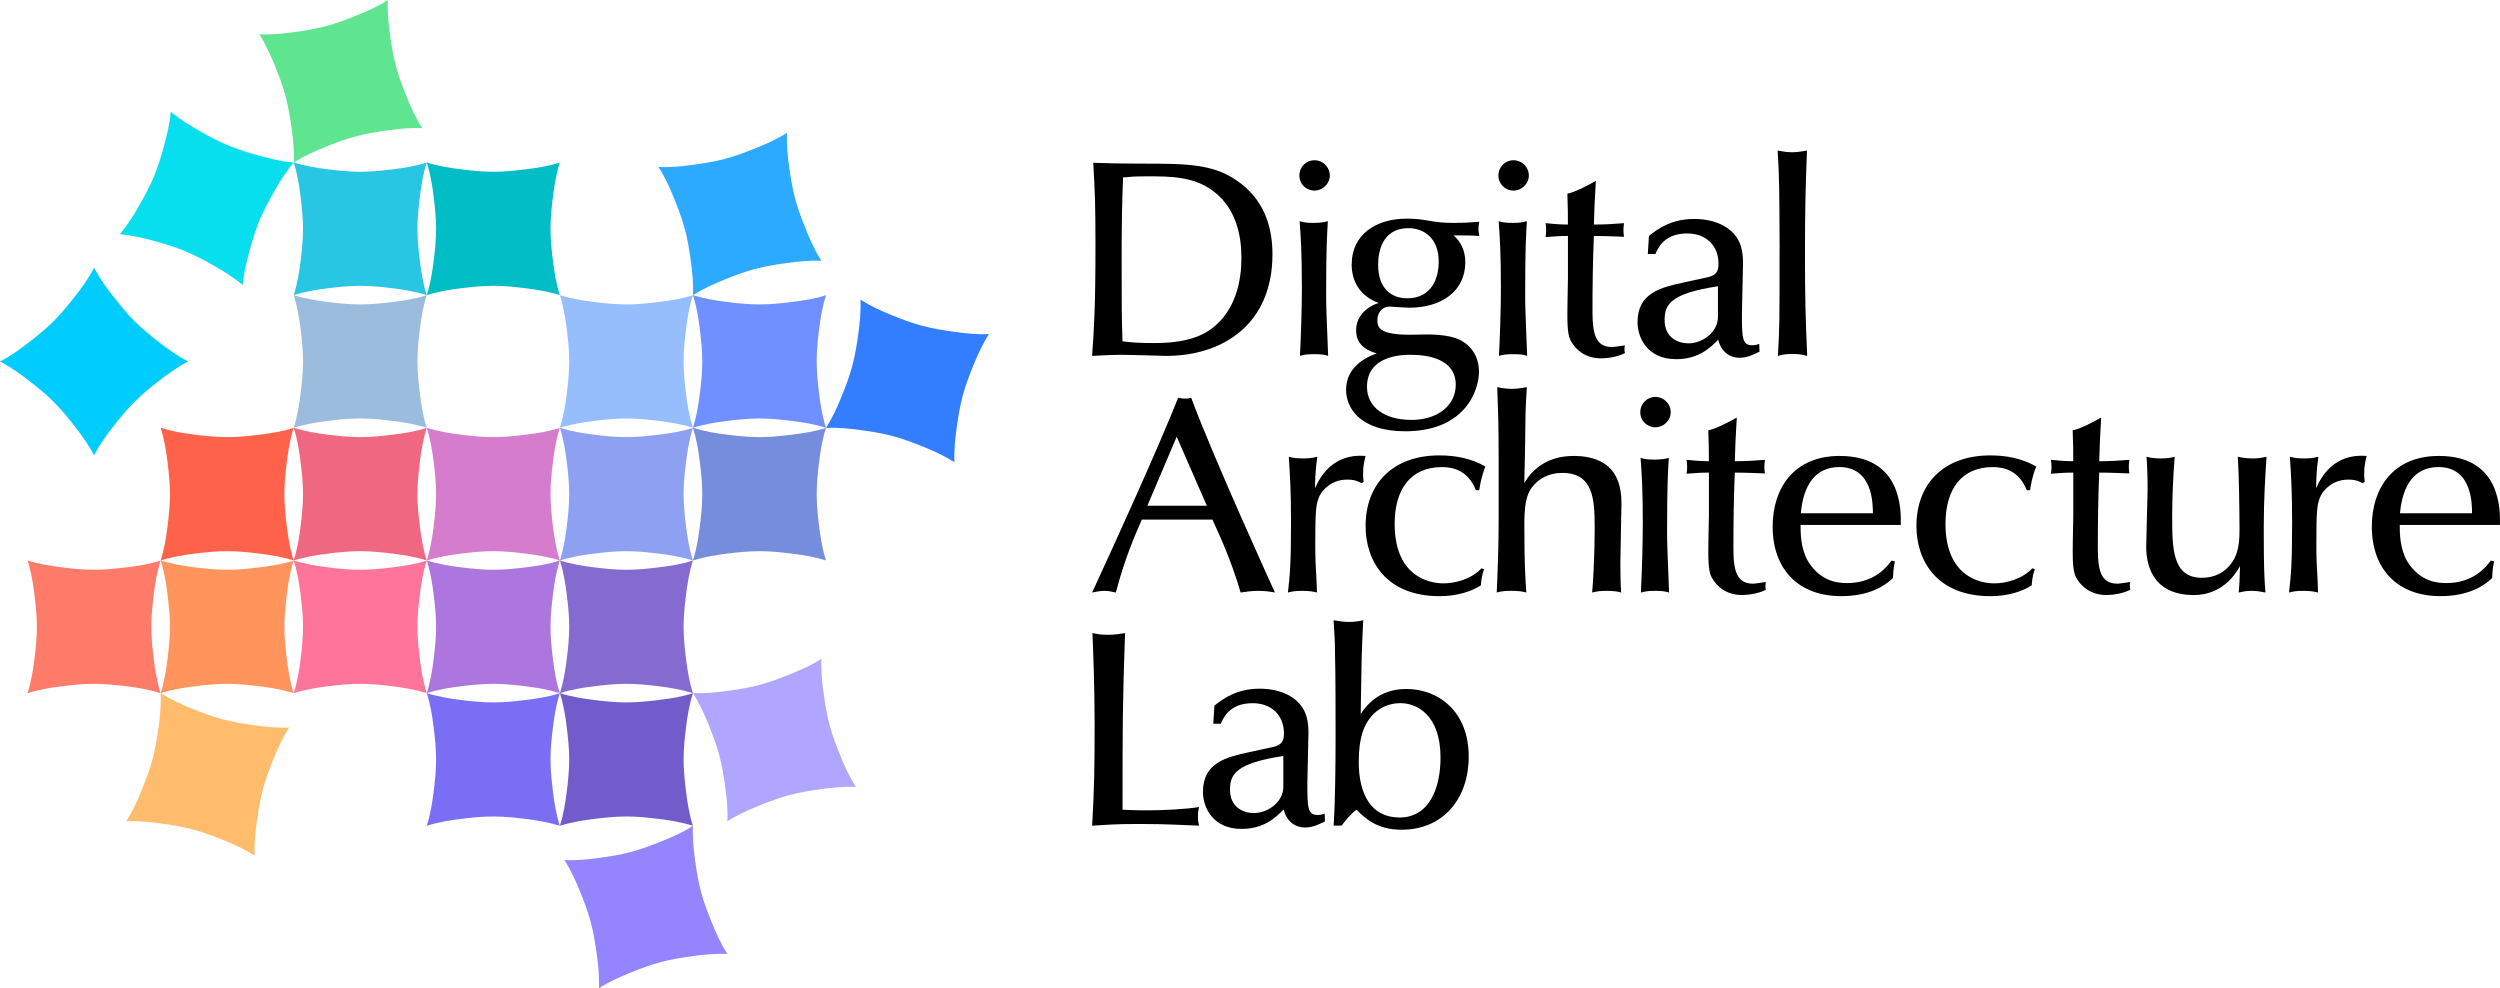 <?xml version="1.0" encoding="UTF-8"?><svg id="Layer_2" xmlns="http://www.w3.org/2000/svg" viewBox="0 0 607.21 240.04"><defs><style>.cls-1,.cls-2,.cls-3,.cls-4,.cls-5,.cls-6,.cls-7,.cls-8,.cls-9,.cls-10,.cls-11,.cls-12,.cls-13,.cls-14,.cls-15,.cls-16,.cls-17,.cls-18,.cls-19,.cls-20,.cls-21,.cls-22,.cls-23,.cls-24,.cls-25,.cls-26{stroke-width:0px;}.cls-2{fill:#5fe48f;}.cls-3{fill:#7a6ef4;}.cls-4{fill:#768cdd;}.cls-5{fill:#28c6e3;}.cls-6{fill:#725ccc;}.cls-7{fill:#7090ff;}.cls-8{fill:#9485ff;}.cls-9{fill:#2caaff;}.cls-10{fill:#337dff;}.cls-11{fill:#07dfef;}.cls-12{fill:#ad76de;}.cls-13{fill:#b0a6ff;}.cls-14{fill:#d57dcc;}.cls-15{fill:#9bbcdd;}.cls-16{fill:#8ea0f1;}.cls-17{fill:#97befc;}.cls-18{fill:#856bcf;}.cls-19{fill:#ff945d;}.cls-20{fill:#ff7b69;}.cls-21{fill:#ff749a;}.cls-22{fill:#ff624a;}.cls-23{fill:#ef6781;}.cls-24{fill:#ffbc6c;}.cls-25{fill:#01ccfe;}.cls-26{fill:#01bdc5;}</style></defs><g id="Layer_1-2"><path class="cls-1" d="m272.65,196.68c0-21.02,0-25.61.61-42.91-1.22.2-2.51.41-4.27.41s-2.58-.2-3.66-.41c.14,2.91.54,12.91.54,22.1s-.07,16.02-.61,24.67c3.66-.2,5.36-.41,11.33-.41,7.39,0,10.24.27,14.64.41-.14-.54-.27-1.22-.27-2.3,0-.94.14-1.62.27-2.23-3.12.54-8.81.81-12.27.81-1.69,0-3.05,0-6.31-.14h0Z"/><path class="cls-1" d="m296.52,175.79c.61-1.42,2.1-5,7.73-5,4.41,0,7.6,2.77,7.6,7.37,0,1.89-.61,2.77-2.51,3.24l-5.9,1.28c-5.49,1.22-11.26,2.5-11.26,9.66,0,3.72,2.37,8.99,9.36,8.99,5.29,0,8.14-2.57,10.24-4.73.75,3.04,2.92,4.39,5.15,4.39,1.9,0,3.39-.74,4.88-1.49l-.07-1.89c-.34.13-.88.34-1.69.34-2.51,0-2.51-1.96-2.51-7.91,0-1.76.27-10.21.27-12.16,0-4.12-1.22-6.08-2.78-7.57-2.71-2.5-6.44-3.04-9.08-3.04-5.56,0-8.88,2.43-10.99,4.12l-.27,4.39h1.83,0Zm15.19,15.27c0,3.72-3.73,6.42-7.19,6.42-2.37,0-5.77-1.28-5.77-5.68,0-3.65,1.29-6.42,12.95-8.18v7.43h0Z"/><path class="cls-1" d="m325.88,200.52c.61-.88,2.17-2.84,3.59-3.85,2.17,2.16,5.08,4.86,10.92,4.86,10.24,0,16.34-7.64,16.34-17.77,0-10.95-7.32-16.42-15.19-16.42-6.78,0-9.83,4.26-11.05,6.08.2-12.91.2-14.33.61-22.77-1.15.27-2.3.41-3.53.41s-2.44-.2-3.66-.41c.2,3.38.34,5.07.34,7.97.14,5.2.14,14.46.14,20.07,0,6.55-.07,15.61-.47,21.83h1.96Zm14.04-1.96c-6.98,0-9.9-5.81-9.9-13.45,0-6.22,1.35-9.05,2.98-11.02,1.76-2.16,4.41-3.31,7.12-3.31,3.87,0,9.76,2.7,9.76,13.25,0,7.5-2.78,14.53-9.97,14.53h0Z"/><path class="cls-1" d="m309.06,61.77c0-5.88-1.56-12.37-7.46-17.03-6.31-5-12.81-5-24.95-5-3.73,0-7.39-.07-11.12-.2.41,7.23.54,9.8.54,19.87,0,15.54-.34,20.21-.82,27.03,3.87-.2,5.42-.27,7.26-.27s10.1.27,10.78.27c13.56,0,25.77-7.57,25.77-24.67h0Zm-7.53.81c0,5.41-1.29,13.04-7.6,17.5-4.61,3.24-11.12,3.24-14.04,3.24-3.26,0-4.95-.14-7.26-.41-.2-6.69-.2-8.11-.2-20.48,0-6.22.07-13.11.34-19.33,2.17-.2,2.71-.27,5.97-.27,5.42,0,11.19,0,15.93,3.58,5.7,4.26,6.85,11.08,6.85,16.15h0Z"/><path class="cls-1" d="m316.21,69.27c0,5.27-.2,12.03-.48,17.16,1.02-.27,1.62-.41,3.53-.41,1.76,0,2.44.13,3.32.41-.41-10.68-.48-11.83-.48-14.93,0-11.02.2-14.06.41-17.77-1.02.27-1.97.41-3.53.41s-2.37-.14-3.32-.41c.27,3.52.54,7.84.54,15.54h0Zm6.78-26.63c0-2.09-1.7-3.72-3.73-3.72s-3.66,1.62-3.66,3.72,1.69,3.65,3.66,3.65,3.73-1.62,3.73-3.65Z"/><path class="cls-1" d="m328.29,64.14c0,4.12,1.9,7.7,6.58,9.46-1.15.27-5.49,2.09-5.49,6.62,0,1.82.61,4.39,5.02,5.61-1.43.54-7.46,2.64-7.46,8.85,0,4.46,3.46,10.07,14.38,10.07,14.31,0,17.9-9.66,17.9-14.53,0-2.64-1.02-4.87-2.71-6.35-1.42-1.28-3.46-2.5-9.22-2.64-.68,0-4.07.07-4.82.07-7.46,0-7.93-1.76-7.93-3.58,0-1.62,1.02-3.25,2.98-3.25.14,0,4,.27,4.75.27,7.73,0,13.63-3.92,13.63-11.08,0-2.91-1.22-5.07-2.85-6.49,1.9,0,4.48,0,6.24.14-.07-.61-.2-1.15-.2-1.76,0-.54.14-1.15.2-1.69-3.32.27-4,.27-6.17.27-2.64,0-3.46-.07-7.05-.68-1.56-.27-2.98-.34-4.54-.34-7.26,0-13.22,3.85-13.22,11.02h0Zm13.49,8.31c-3.86,0-7.05-2.43-7.05-8.11,0-2.57.61-8.92,7.39-8.92,3.53,0,7.32,2.23,7.32,8.11,0,3.72-1.49,8.92-7.66,8.92Zm.95,29.53c-6.37,0-10.71-3.04-10.71-8.04,0-7.77,8.95-7.77,10.58-7.77,4.27,0,10.98,1.01,10.98,7.3,0,4.53-3.8,8.52-10.85,8.52Z"/><path class="cls-1" d="m364.55,69.27c0,5.27-.2,12.03-.48,17.16,1.02-.27,1.63-.41,3.53-.41,1.76,0,2.44.13,3.32.41-.41-10.68-.48-11.83-.48-14.93,0-11.02.2-14.06.41-17.77-1.01.27-1.96.41-3.53.41s-2.37-.14-3.32-.41c.27,3.52.54,7.84.54,15.54h0Zm6.78-26.63c0-2.09-1.69-3.72-3.73-3.72s-3.66,1.62-3.66,3.72,1.7,3.65,3.66,3.65,3.73-1.62,3.73-3.65Z"/><path class="cls-1" d="m380.82,67.99c-.13,6.35-.13,7.57-.13,8.65,0,4.26.41,5.41.95,6.35,1.15,1.96,3.39,4.05,7.26,4.05,1.56,0,4.2-.41,5.76-1.28-.14-.88-.14-1.15,0-1.89-.88.14-2.51.41-3.12.41-3.87,0-4.75-2.97-4.75-8.45,0-6.15.07-12.37.34-18.52,2.78,0,5.63.14,7.32.2-.07-.47-.14-.88-.14-1.62s.07-1.15.14-1.69c-2.31.2-4.82.34-7.32.34.14-4.46.14-5,.48-10.61-1.29.74-5.02,2.77-6.92,3.11.13,3.52.13,5.14.13,7.5-1.29,0-2.37-.07-3.25-.14-.88-.07-1.63-.14-2.17-.2.07.54.14,1.01.14,1.69,0,.74-.07,1.22-.14,1.69,2.85-.2,3.25-.27,5.43-.27v10.68h0Z"/><path class="cls-1" d="m402.07,61.7c.61-1.42,2.1-5,7.73-5,4.41,0,7.6,2.77,7.6,7.37,0,1.89-.61,2.77-2.51,3.24l-5.9,1.28c-5.49,1.22-11.26,2.5-11.26,9.66,0,3.72,2.37,8.99,9.36,8.99,5.29,0,8.14-2.57,10.24-4.73.75,3.04,2.91,4.39,5.15,4.39,1.9,0,3.39-.75,4.88-1.49l-.07-1.89c-.34.14-.88.34-1.69.34-2.51,0-2.51-1.96-2.51-7.91,0-1.76.27-10.21.27-12.16,0-4.12-1.22-6.08-2.78-7.57-2.71-2.5-6.44-3.04-9.09-3.04-5.56,0-8.88,2.43-10.99,4.12l-.27,4.39h1.83,0Zm15.19,15.27c0,3.72-3.73,6.42-7.19,6.42-2.37,0-5.76-1.28-5.76-5.68,0-3.65,1.29-6.42,12.95-8.18v7.43h0Z"/><path class="cls-1" d="m432.23,60.42c0,17.3,0,19.19-.41,26.02,1.02-.27,1.76-.47,3.46-.47,1.83,0,2.64.2,3.66.47-.41-9.46-.54-13.92-.54-24.53,0-11.69.13-15.54.48-25.34-1.22.2-2.37.41-3.59.41-1.29,0-2.37-.2-3.53-.41.41,6.76.41,8.45.48,23.86h0Z"/><path class="cls-1" d="m294.48,126.21c1.69,3.71,4.48,9.6,6.85,17.71,1.29-.2,2.58-.41,4.34-.41s2.85.2,4,.41c-.14-.27-15.12-33.11-20.34-47.3-.54.13-.88.2-1.49.2-.75,0-1.15-.14-1.69-.2-4.82,12.16-14.85,34.2-20.89,47.3.88-.13,1.69-.41,2.98-.41s1.97.27,2.78.41c2.24-8.58,4.95-14.6,6.31-17.71h17.16Zm-1.36-3.38h-14.44l7.12-16.76,7.32,16.76Z"/><path class="cls-1" d="m331.21,117.02c-.14-1.08-.14-1.49-.14-1.89,0-2.03.34-3.38.61-4.39-7.93-.68-11.12,5.14-12.27,7.84,0-1.22,0-3.92.54-7.64-1.09.27-1.97.41-3.46.41s-2.44-.13-3.46-.41c.27,4.39.54,8.11.54,15.75,0,10.54-.27,12.84-.75,17.23,1.02-.27,1.76-.41,3.39-.41,1.76,0,2.64.14,3.66.41-.07-2.1-.07-2.57-.34-7.3-.07-1.42-.07-3.72-.07-4.39,0-8.31.14-9.8,1.09-11.89.68-1.28,2.78-3.85,6.65-3.85,1.83,0,2.64.41,3.53.88l.47-.34h0Z"/><path class="cls-1" d="m359.82,138.04c-2.44,2.64-6.44,3.65-9.22,3.65-3.93,0-11.86-2.03-11.86-14.46,0-8.45,3.93-13.78,11.46-13.78,2.44,0,6.31.61,8.27,5.61h.81c.2-1.28.48-3.18,1.49-5.75-3.39-1.96-7.19-2.7-11.19-2.7-11.19,0-17.9,6.82-17.9,17.16,0,8.58,5.09,17.03,17.97,17.03,4.48,0,8-1.28,10.04-2.64.07-.94.13-2.09.75-3.92l-.61-.2h0Z"/><path class="cls-1" d="m370.37,110.8c.07-2.77.07-3.38.14-9.19,0-2.23.27-6.55.34-7.57-1.02.14-2.1.41-3.66.41s-2.58-.27-3.53-.41c.2,5.88.34,8.58.34,17.71v14.66c0,5.47-.2,12.03-.47,17.5,1.02-.27,1.9-.41,3.53-.41s2.64.14,3.66.41c-.27-4.05-.48-6.89-.48-16.76,0-6.15,1.02-7.84,2.3-9.32,1.36-1.55,3.59-2.97,6.92-2.97,7.53,0,7.86,6.42,7.86,13.18,0,1.22,0,8.65-.61,15.88,1.02-.27,1.83-.41,3.59-.41s2.51.14,3.46.41c-.14-1.01-.2-5.74-.2-7.03,0-2.3.27-13.72.27-14.39,0-3.85-.54-11.76-11.66-11.76-6.51,0-10.17,3.45-11.94,6.62l.14-6.55h0Z"/><path class="cls-1" d="m399.01,126.75c0,5.27-.2,12.03-.47,17.17,1.02-.27,1.63-.41,3.53-.41,1.76,0,2.44.14,3.32.41-.41-10.68-.48-11.83-.48-14.93,0-11.02.2-14.06.41-17.77-1.02.27-1.97.41-3.53.41s-2.37-.13-3.32-.41c.27,3.51.54,7.84.54,15.54Zm6.78-26.62c0-2.1-1.7-3.72-3.73-3.72s-3.66,1.62-3.66,3.72,1.69,3.65,3.66,3.65,3.73-1.62,3.73-3.65Z"/><path class="cls-1" d="m415.06,125.47c-.14,6.35-.14,7.57-.14,8.65,0,4.26.41,5.41.95,6.35,1.15,1.96,3.39,4.05,7.26,4.05,1.56,0,4.21-.41,5.76-1.28-.13-.88-.13-1.15,0-1.89-.88.13-2.51.41-3.12.41-3.86,0-4.75-2.97-4.75-8.45,0-6.15.07-12.37.34-18.52,2.78,0,5.63.14,7.32.2-.07-.47-.14-.88-.14-1.62s.07-1.15.14-1.69c-2.31.2-4.81.34-7.32.34.14-4.46.14-5,.48-10.61-1.29.74-5.02,2.77-6.92,3.11.14,3.51.14,5.14.14,7.5-1.29,0-2.37-.07-3.25-.14-.88-.07-1.63-.13-2.17-.2.07.54.14,1.01.14,1.69,0,.75-.07,1.22-.14,1.69,2.85-.2,3.26-.27,5.43-.27v10.68h0Z"/><path class="cls-1" d="m461.67,127.5c.07-3.65.27-16.76-14.85-16.76-11.12,0-16.27,7.84-16.27,17.16,0,10.41,6.31,16.89,16.61,16.89,5.49,0,9.63-1.55,12.61-4.39.07-1.08.07-2.16.47-4.05l-.81-.2c-1.02,1.42-4.14,5.47-10.78,5.47-1.97,0-6.37-.2-9.49-5.27-1.83-3.11-1.83-6.96-1.83-8.85h24.34Zm-24.28-2.84c.61-6.76,3.46-11.22,9.36-11.22,8.14,0,8.14,8.99,8.14,11.22h-17.49Z"/><path class="cls-1" d="m493.61,138.04c-2.44,2.64-6.44,3.65-9.22,3.65-3.93,0-11.86-2.03-11.86-14.46,0-8.45,3.93-13.78,11.46-13.78,2.44,0,6.3.61,8.27,5.61h.81c.2-1.28.48-3.18,1.49-5.75-3.39-1.96-7.19-2.7-11.19-2.7-11.19,0-17.9,6.82-17.9,17.16,0,8.58,5.09,17.03,17.97,17.03,4.48,0,8-1.28,10.03-2.64.07-.94.14-2.09.75-3.92l-.61-.2h0Z"/><path class="cls-1" d="m503.57,125.47c-.14,6.35-.14,7.57-.14,8.65,0,4.26.41,5.41.95,6.35,1.15,1.96,3.39,4.05,7.26,4.05,1.56,0,4.21-.41,5.76-1.28-.14-.88-.14-1.15,0-1.89-.88.13-2.51.41-3.12.41-3.87,0-4.75-2.97-4.75-8.45,0-6.15.07-12.37.34-18.52,2.78,0,5.63.14,7.32.2-.07-.47-.14-.88-.14-1.62s.07-1.15.14-1.69c-2.3.2-4.82.34-7.32.34.14-4.46.14-5,.47-10.61-1.29.74-5.02,2.77-6.92,3.11.14,3.51.14,5.14.14,7.5-1.29,0-2.37-.07-3.25-.14-.88-.07-1.63-.13-2.17-.2.07.54.14,1.01.14,1.69,0,.75-.07,1.22-.14,1.69,2.85-.2,3.26-.27,5.43-.27v10.68h0Z"/><path class="cls-1" d="m534.85,140.34c-7.26,0-7.26-7.16-7.26-15.14,0-3.65.2-9.33.61-14.26-1.02.27-1.97.41-3.39.41s-2.44-.14-3.46-.41c.14,1.42.27,4.93.27,7.43,0,2.3-.34,12.37-.34,14.4,0,3.72,1.02,11.76,11.67,11.76,2.58,0,7.73-.88,11.12-7.03-.14,3.99-.14,4.46-.34,6.42,1.22-.27,1.97-.41,3.19-.41,1.36,0,2.17.2,3.32.41-.27-3.51-.41-5.74-.41-15.81,0-6.96.41-13.18.68-17.17-.95.2-1.83.41-3.32.41s-2.64-.2-3.66-.41c.27,3.99.41,13.11.41,17.5,0,1.89,0,4.73-1.22,7.16-1.09,2.16-3.59,4.73-7.86,4.73h0Z"/><path class="cls-1" d="m574.36,117.02c-.14-1.08-.14-1.49-.14-1.89,0-2.03.34-3.38.61-4.39-7.93-.68-11.12,5.14-12.27,7.84,0-1.22,0-3.92.54-7.64-1.09.27-1.97.41-3.46.41s-2.44-.13-3.46-.41c.27,4.39.54,8.11.54,15.75,0,10.54-.27,12.84-.75,17.23,1.02-.27,1.76-.41,3.39-.41,1.76,0,2.64.14,3.66.41-.07-2.1-.07-2.57-.34-7.3-.07-1.42-.07-3.72-.07-4.39,0-8.31.13-9.8,1.09-11.89.68-1.28,2.78-3.85,6.64-3.85,1.83,0,2.64.41,3.53.88l.48-.34h0Z"/><path class="cls-1" d="m607.2,127.5c.07-3.65.27-16.76-14.85-16.76-11.12,0-16.27,7.84-16.27,17.16,0,10.41,6.31,16.89,16.61,16.89,5.49,0,9.63-1.55,12.61-4.39.07-1.08.07-2.16.47-4.05l-.81-.2c-1.02,1.42-4.14,5.47-10.78,5.47-1.97,0-6.37-.2-9.49-5.27-1.83-3.11-1.83-6.96-1.83-8.85h24.34,0Zm-24.28-2.84c.61-6.76,3.46-11.22,9.36-11.22,8.14,0,8.14,8.99,8.14,11.22h-17.49,0Z"/><path class="cls-22" d="m71.33,103.91c-.9,2.83-1.33,5.59-1.66,8.22-.33,2.63-.6,5.26-.6,7.89s.27,5.26.6,7.89c.33,2.63.76,5.44,1.66,8.22-2.86-.9-5.61-1.33-8.24-1.66-2.64-.33-5.28-.6-7.92-.6s-5.27.27-7.91.6c-2.64.33-5.38.76-8.24,1.66.9-2.85,1.33-5.59,1.66-8.22.33-2.63.6-5.26.6-7.89s-.27-5.26-.6-7.89c-.33-2.63-.76-5.37-1.66-8.22,2.86.89,5.61,1.33,8.24,1.66,2.64.33,5.28.6,7.92.6s5.27-.27,7.91-.6c2.64-.33,5.62-.76,8.24-1.66Z"/><path class="cls-23" d="m103.65,103.91c-.9,2.83-1.33,5.59-1.66,8.22-.33,2.63-.6,5.26-.6,7.89s.27,5.26.6,7.89c.33,2.63.76,5.44,1.66,8.22-2.86-.9-5.61-1.33-8.24-1.66-2.64-.33-5.28-.6-7.92-.6s-5.28.27-7.91.6c-2.64.33-5.38.76-8.24,1.66.9-2.85,1.33-5.59,1.66-8.22.33-2.63.6-5.26.6-7.89s-.27-5.26-.6-7.89c-.33-2.63-.76-5.37-1.66-8.22,2.86.89,5.61,1.33,8.24,1.66,2.64.33,5.28.6,7.92.6s5.28-.27,7.91-.6c2.64-.33,5.62-.76,8.24-1.66Z"/><path class="cls-14" d="m135.97,103.91c-.9,2.83-1.33,5.59-1.66,8.22-.33,2.63-.6,5.26-.6,7.89s.27,5.26.6,7.89c.33,2.63.76,5.44,1.66,8.22-2.86-.9-5.61-1.33-8.24-1.66-2.64-.33-5.28-.6-7.91-.6s-5.28.27-7.91.6c-2.64.33-5.39.76-8.25,1.66.9-2.85,1.33-5.59,1.66-8.22.33-2.63.6-5.26.6-7.89s-.27-5.26-.6-7.89c-.33-2.63-.76-5.37-1.66-8.22,2.86.89,5.61,1.33,8.25,1.66,2.64.33,5.28.6,7.91.6s5.28-.27,7.91-.6c2.64-.33,5.62-.76,8.24-1.66Z"/><path class="cls-16" d="m168.3,103.91c-.9,2.83-1.33,5.59-1.66,8.22-.33,2.63-.6,5.26-.6,7.89s.27,5.26.6,7.89c.33,2.63.76,5.44,1.66,8.22-2.86-.9-5.61-1.33-8.24-1.66-2.64-.33-5.28-.6-7.92-.6s-5.27.27-7.91.6c-2.64.33-5.38.76-8.24,1.66.9-2.85,1.33-5.59,1.66-8.22.33-2.63.6-5.26.6-7.89s-.27-5.26-.6-7.89c-.33-2.63-.76-5.37-1.66-8.22,2.86.89,5.61,1.33,8.24,1.66,2.64.33,5.28.6,7.92.6s5.27-.27,7.91-.6c2.64-.33,5.62-.76,8.24-1.66Z"/><path class="cls-18" d="m168.3,136.13c-.9,2.83-1.33,5.59-1.66,8.22-.33,2.63-.6,5.26-.6,7.89s.27,5.26.6,7.89c.33,2.63.76,5.44,1.66,8.22-2.86-.89-5.61-1.33-8.24-1.66-2.64-.33-5.28-.6-7.92-.6s-5.27.27-7.91.6c-2.64.33-5.38.76-8.24,1.66.9-2.85,1.33-5.59,1.66-8.22.33-2.63.6-5.26.6-7.89s-.27-5.26-.6-7.89c-.33-2.63-.76-5.37-1.66-8.22,2.86.9,5.61,1.33,8.24,1.66,2.64.33,5.28.6,7.92.6s5.27-.27,7.91-.6c2.64-.33,5.62-.76,8.24-1.66Z"/><path class="cls-12" d="m135.97,136.13c-.9,2.83-1.33,5.59-1.66,8.22-.33,2.63-.6,5.26-.6,7.89s.27,5.26.6,7.89c.33,2.63.76,5.44,1.66,8.22-2.86-.89-5.61-1.33-8.24-1.66-2.64-.33-5.28-.6-7.91-.6s-5.28.27-7.91.6c-2.64.33-5.39.76-8.25,1.66.9-2.85,1.33-5.59,1.66-8.22.33-2.63.6-5.26.6-7.89s-.27-5.26-.6-7.89c-.33-2.63-.76-5.37-1.66-8.22,2.86.9,5.61,1.33,8.25,1.66,2.64.33,5.28.6,7.91.6s5.28-.27,7.91-.6c2.64-.33,5.62-.76,8.24-1.66Z"/><path class="cls-21" d="m103.65,136.13c-.9,2.83-1.33,5.59-1.66,8.22-.33,2.63-.6,5.26-.6,7.89s.27,5.26.6,7.89c.33,2.63.76,5.44,1.66,8.22-2.86-.89-5.61-1.33-8.24-1.66-2.64-.33-5.28-.6-7.92-.6s-5.28.27-7.91.6c-2.64.33-5.38.76-8.24,1.66.9-2.85,1.33-5.59,1.66-8.22.33-2.63.6-5.26.6-7.89s-.27-5.26-.6-7.89c-.33-2.63-.76-5.37-1.66-8.22,2.86.9,5.61,1.33,8.24,1.66,2.64.33,5.28.6,7.92.6s5.28-.27,7.91-.6c2.64-.33,5.62-.76,8.24-1.66Z"/><path class="cls-19" d="m71.33,136.13c-.9,2.83-1.33,5.59-1.66,8.22-.33,2.63-.6,5.26-.6,7.89s.27,5.26.6,7.89c.33,2.63.76,5.44,1.66,8.22-2.86-.89-5.61-1.33-8.24-1.66-2.64-.33-5.28-.6-7.92-.6s-5.27.27-7.91.6c-2.64.33-5.38.76-8.24,1.66.9-2.85,1.33-5.59,1.66-8.22.33-2.63.6-5.26.6-7.89s-.27-5.26-.6-7.89c-.33-2.63-.76-5.37-1.66-8.22,2.86.9,5.61,1.33,8.24,1.66,2.64.33,5.28.6,7.92.6s5.27-.27,7.91-.6c2.64-.33,5.62-.76,8.24-1.66Z"/><path class="cls-20" d="m39.01,136.13c-.9,2.83-1.33,5.59-1.66,8.22-.33,2.63-.6,5.26-.6,7.89s.27,5.26.6,7.89c.33,2.63.76,5.44,1.66,8.22-2.86-.89-5.61-1.33-8.24-1.66-2.64-.33-5.28-.6-7.92-.6s-5.27.27-7.91.6c-2.64.33-5.38.76-8.24,1.66.9-2.85,1.33-5.59,1.66-8.22.33-2.63.6-5.26.6-7.89s-.27-5.26-.6-7.89c-.33-2.63-.76-5.37-1.66-8.22,2.86.9,5.61,1.33,8.24,1.66,2.64.33,5.28.6,7.92.6s5.27-.27,7.91-.6c2.64-.33,5.62-.76,8.24-1.66h0Z"/><path class="cls-4" d="m200.62,103.91c-.9,2.83-1.33,5.59-1.66,8.22-.33,2.63-.6,5.26-.6,7.89s.27,5.26.6,7.89c.33,2.63.76,5.44,1.66,8.22-2.86-.9-5.61-1.33-8.24-1.66-2.64-.33-5.28-.6-7.92-.6s-5.27.27-7.91.6c-2.64.33-5.38.76-8.24,1.66.9-2.85,1.33-5.59,1.66-8.22.33-2.63.6-5.26.6-7.89s-.27-5.26-.6-7.89c-.33-2.63-.76-5.37-1.66-8.22,2.86.89,5.61,1.33,8.24,1.66,2.64.33,5.28.6,7.92.6s5.27-.27,7.91-.6c2.64-.33,5.62-.76,8.24-1.66Z"/><path class="cls-7" d="m200.62,71.68c-.9,2.83-1.33,5.59-1.66,8.22-.33,2.63-.6,5.26-.6,7.89s.27,5.26.6,7.89c.33,2.63.76,5.44,1.66,8.22-2.86-.9-5.61-1.33-8.24-1.66-2.64-.33-5.28-.6-7.92-.6s-5.27.27-7.91.6c-2.64.33-5.38.76-8.24,1.66.9-2.85,1.33-5.59,1.66-8.22.33-2.63.6-5.26.6-7.89s-.27-5.26-.6-7.89c-.33-2.63-.76-5.37-1.66-8.22,2.86.9,5.61,1.33,8.24,1.66,2.64.33,5.28.6,7.92.6s5.27-.27,7.91-.6c2.64-.33,5.62-.76,8.24-1.66Z"/><path class="cls-17" d="m168.3,71.68c-.9,2.83-1.33,5.59-1.66,8.22-.33,2.63-.6,5.26-.6,7.89s.27,5.26.6,7.89c.33,2.63.76,5.44,1.66,8.22-2.86-.9-5.61-1.33-8.24-1.66-2.64-.33-5.28-.6-7.92-.6s-5.27.27-7.91.6c-2.64.33-5.38.76-8.24,1.66.9-2.85,1.33-5.59,1.66-8.22.33-2.63.6-5.26.6-7.89s-.27-5.26-.6-7.89c-.33-2.63-.76-5.37-1.66-8.22,2.86.9,5.61,1.33,8.24,1.66,2.64.33,5.28.6,7.92.6s5.27-.27,7.91-.6c2.64-.33,5.62-.76,8.24-1.66Z"/><path class="cls-15" d="m103.65,71.68c-.9,2.83-1.33,5.59-1.66,8.22-.33,2.63-.6,5.26-.6,7.89s.27,5.26.6,7.89c.33,2.63.76,5.44,1.66,8.22-2.86-.9-5.61-1.33-8.24-1.66-2.64-.33-5.28-.6-7.92-.6s-5.28.27-7.91.6c-2.64.33-5.38.76-8.24,1.66.9-2.85,1.33-5.59,1.66-8.22.33-2.63.6-5.26.6-7.89s-.27-5.26-.6-7.89c-.33-2.63-.76-5.37-1.66-8.22,2.86.9,5.61,1.33,8.24,1.66,2.64.33,5.28.6,7.92.6s5.28-.27,7.91-.6c2.64-.33,5.62-.76,8.24-1.66Z"/><path class="cls-5" d="m103.65,39.46c-.9,2.83-1.33,5.59-1.66,8.22s-.6,5.26-.6,7.89.27,5.26.6,7.89c.33,2.63.76,5.44,1.66,8.22-2.86-.9-5.61-1.33-8.24-1.66-2.64-.33-5.28-.6-7.92-.6s-5.28.27-7.91.6c-2.64.33-5.38.76-8.24,1.66.9-2.85,1.33-5.59,1.66-8.22.33-2.63.6-5.26.6-7.89s-.27-5.26-.6-7.89c-.33-2.63-.76-5.37-1.66-8.22,2.86.9,5.61,1.33,8.24,1.66,2.64.33,5.28.6,7.92.6s5.28-.27,7.91-.6c2.64-.33,5.62-.76,8.24-1.66h0Z"/><path class="cls-26" d="m135.97,39.46c-.9,2.83-1.33,5.59-1.66,8.22-.33,2.63-.6,5.26-.6,7.89s.27,5.26.6,7.89c.33,2.63.76,5.44,1.66,8.22-2.86-.9-5.61-1.33-8.24-1.66-2.64-.33-5.28-.6-7.91-.6s-5.28.27-7.91.6c-2.64.33-5.39.76-8.25,1.66.9-2.85,1.33-5.59,1.66-8.22.33-2.63.6-5.26.6-7.89s-.27-5.26-.6-7.89c-.33-2.63-.76-5.37-1.66-8.22,2.86.9,5.61,1.33,8.25,1.66,2.64.33,5.28.6,7.91.6s5.28-.27,7.91-.6c2.64-.33,5.62-.76,8.24-1.66h0Z"/><path class="cls-3" d="m135.97,168.35c-.9,2.83-1.33,5.59-1.66,8.22-.33,2.63-.6,5.26-.6,7.89s.27,5.26.6,7.89c.33,2.63.76,5.44,1.66,8.22-2.86-.9-5.61-1.33-8.24-1.66-2.64-.33-5.28-.6-7.91-.6s-5.28.27-7.91.6c-2.64.33-5.39.76-8.25,1.66.9-2.85,1.33-5.59,1.66-8.22.33-2.63.6-5.26.6-7.89s-.27-5.26-.6-7.89c-.33-2.63-.76-5.37-1.66-8.22,2.86.9,5.61,1.33,8.25,1.66,2.64.33,5.28.6,7.91.6s5.28-.27,7.91-.6c2.64-.33,5.62-.76,8.24-1.66Z"/><path class="cls-6" d="m168.3,168.35c-.9,2.83-1.33,5.59-1.66,8.22-.33,2.63-.6,5.26-.6,7.89s.27,5.26.6,7.89c.33,2.63.76,5.44,1.66,8.22-2.86-.9-5.61-1.33-8.24-1.66-2.64-.33-5.28-.6-7.92-.6s-5.27.27-7.91.6c-2.64.33-5.38.76-8.24,1.66.9-2.85,1.33-5.59,1.66-8.22.33-2.63.6-5.26.6-7.89s-.27-5.26-.6-7.89c-.33-2.63-.76-5.37-1.66-8.22,2.86.9,5.61,1.33,8.24,1.66,2.64.33,5.28.6,7.92.6s5.27-.27,7.91-.6c2.64-.33,5.62-.76,8.24-1.66Z"/><path class="cls-9" d="m191.15,32.22c-.14,2.96.16,5.75.53,8.37.37,2.63.79,5.24,1.47,7.78.68,2.54,1.63,5.01,2.63,7.47,1,2.46,2.15,5.06,3.74,7.51-2.99-.13-5.76.16-8.39.53-2.63.36-5.26.78-7.8,1.46-2.55.68-5.03,1.62-7.49,2.62-2.47,1-5,2.13-7.53,3.73.13-2.98-.17-5.75-.53-8.37-.36-2.63-.78-5.24-1.47-7.78-.68-2.54-1.63-5.01-2.63-7.47-1-2.46-2.13-4.99-3.74-7.51,2.99.13,5.76-.16,8.39-.53,2.63-.36,5.26-.78,7.8-1.46,2.55-.68,5.03-1.62,7.49-2.62,2.47-1,5.23-2.18,7.53-3.73h0Z"/><path class="cls-10" d="m240.2,81.13c-1.6,2.5-2.74,5.06-3.74,7.51-1,2.46-1.95,4.93-2.63,7.47-.68,2.54-1.1,5.15-1.47,7.78-.36,2.63-.68,5.45-.53,8.37-2.53-1.6-5.07-2.73-7.53-3.73-2.46-1-4.94-1.94-7.49-2.62-2.55-.68-5.16-1.1-7.8-1.46-2.64-.36-5.4-.65-8.39-.53,1.61-2.52,2.74-5.06,3.74-7.51,1-2.46,1.95-4.93,2.63-7.47.68-2.54,1.1-5.15,1.47-7.78.36-2.63.66-5.38.53-8.37,2.53,1.6,5.07,2.73,7.53,3.73s4.94,1.94,7.49,2.62c2.55.68,5.17,1.1,7.8,1.46,2.64.36,5.62.71,8.39.53h0Z"/><path class="cls-13" d="m199.51,160.01c-.14,2.96.16,5.74.53,8.37.37,2.63.79,5.24,1.47,7.78.68,2.54,1.63,5.01,2.63,7.47,1,2.46,2.15,5.06,3.74,7.51-2.99-.13-5.76.16-8.39.52-2.63.36-5.26.78-7.8,1.46-2.55.68-5.03,1.62-7.49,2.62-2.47,1-5,2.12-7.53,3.73.13-2.98-.16-5.74-.53-8.37-.37-2.63-.79-5.24-1.47-7.78-.68-2.54-1.63-5.01-2.63-7.47-1-2.46-2.13-4.99-3.74-7.51,2.99.13,5.76-.17,8.39-.53,2.63-.36,5.25-.78,7.8-1.46,2.55-.68,5.03-1.62,7.49-2.62,2.47-1,5.23-2.18,7.53-3.73Z"/><path class="cls-8" d="m168.3,200.57c-.13,2.96.17,5.75.53,8.37.36,2.63.79,5.24,1.47,7.78.68,2.54,1.63,5.01,2.63,7.47,1,2.46,2.15,5.06,3.74,7.51-2.99-.13-5.76.16-8.39.52-2.63.36-5.26.78-7.8,1.46-2.55.68-5.03,1.62-7.49,2.62-2.47,1-5,2.12-7.53,3.73.13-2.98-.16-5.74-.53-8.37-.37-2.63-.79-5.24-1.47-7.78-.68-2.54-1.63-5.01-2.63-7.47-1-2.46-2.13-4.99-3.74-7.51,2.99.13,5.76-.16,8.39-.52,2.63-.37,5.25-.78,7.8-1.46,2.55-.68,5.03-1.62,7.49-2.62,2.47-1,5.23-2.18,7.53-3.73Z"/><path class="cls-24" d="m70.23,176.69c-1.6,2.5-2.74,5.05-3.74,7.51-1,2.46-1.95,4.93-2.63,7.47-.68,2.54-1.1,5.15-1.47,7.77-.37,2.63-.68,5.45-.53,8.37-2.53-1.6-5.07-2.73-7.53-3.73-2.46-1-4.94-1.94-7.49-2.62-2.55-.68-5.16-1.1-7.8-1.46-2.64-.36-5.4-.65-8.39-.52,1.61-2.52,2.74-5.06,3.74-7.51s1.95-4.93,2.63-7.47c.68-2.54,1.1-5.15,1.47-7.78.37-2.63.66-5.38.53-8.37,2.53,1.6,5.07,2.73,7.53,3.73,2.46,1,4.94,1.94,7.49,2.62,2.55.68,5.16,1.1,7.8,1.46,2.64.36,5.62.72,8.39.53h0Z"/><path class="cls-11" d="m71.33,39.46c-1.92,2.27-3.38,4.66-4.69,6.96s-2.58,4.63-3.59,7.06c-1.01,2.43-1.77,4.96-2.47,7.52-.7,2.56-1.38,5.32-1.62,8.23-2.29-1.92-4.67-3.37-6.98-4.68-2.31-1.31-4.65-2.57-7.08-3.58-2.44-1.01-4.98-1.76-7.54-2.47-2.57-.7-5.27-1.35-8.25-1.61,1.92-2.29,3.38-4.66,4.69-6.96,1.32-2.3,2.58-4.63,3.59-7.06,1.01-2.43,1.77-4.96,2.47-7.52.7-2.56,1.35-5.25,1.62-8.23,2.29,1.92,4.67,3.37,6.98,4.68,2.31,1.31,4.65,2.57,7.08,3.58,2.44,1.01,4.98,1.76,7.54,2.47,2.57.7,5.48,1.44,8.25,1.61h0Z"/><path class="cls-2" d="m94.19,0c-.14,2.96.16,5.75.53,8.37.37,2.63.79,5.24,1.47,7.78.68,2.54,1.63,5.01,2.63,7.47,1,2.46,2.15,5.06,3.74,7.51-2.99-.13-5.76.16-8.39.53-2.63.36-5.25.78-7.8,1.46-2.55.68-5.03,1.62-7.49,2.62-2.47,1-5,2.13-7.53,3.73.13-2.98-.16-5.75-.53-8.37-.37-2.63-.79-5.24-1.47-7.78-.68-2.54-1.63-5.01-2.63-7.47-1-2.46-2.13-4.99-3.74-7.51,2.99.13,5.76-.16,8.39-.53,2.63-.36,5.25-.78,7.8-1.46,2.55-.68,5.03-1.62,7.49-2.62,2.47-1,5.23-2.18,7.53-3.73h0Z"/><path class="cls-25" d="m22.85,65.01c1.37,2.63,3.02,4.89,4.65,6.99,1.63,2.09,3.31,4.15,5.17,6.01,1.86,1.86,3.92,3.53,6.02,5.15,2.1,1.63,4.4,3.31,7.01,4.64-2.66,1.38-4.91,3.01-7.01,4.64-2.1,1.63-4.16,3.3-6.02,5.16-1.86,1.86-3.54,3.91-5.17,6-1.64,2.09-3.27,4.33-4.65,6.99-1.38-2.65-3.02-4.89-4.65-6.99-1.63-2.09-3.31-4.15-5.17-6.01-1.86-1.86-3.92-3.53-6.02-5.15-2.1-1.63-4.35-3.26-7.01-4.64,2.66-1.38,4.91-3.01,7.01-4.64,2.1-1.63,4.16-3.3,6.02-5.16,1.86-1.86,3.54-3.91,5.17-6,1.64-2.09,3.43-4.5,4.65-6.99h0Z"/></g></svg>